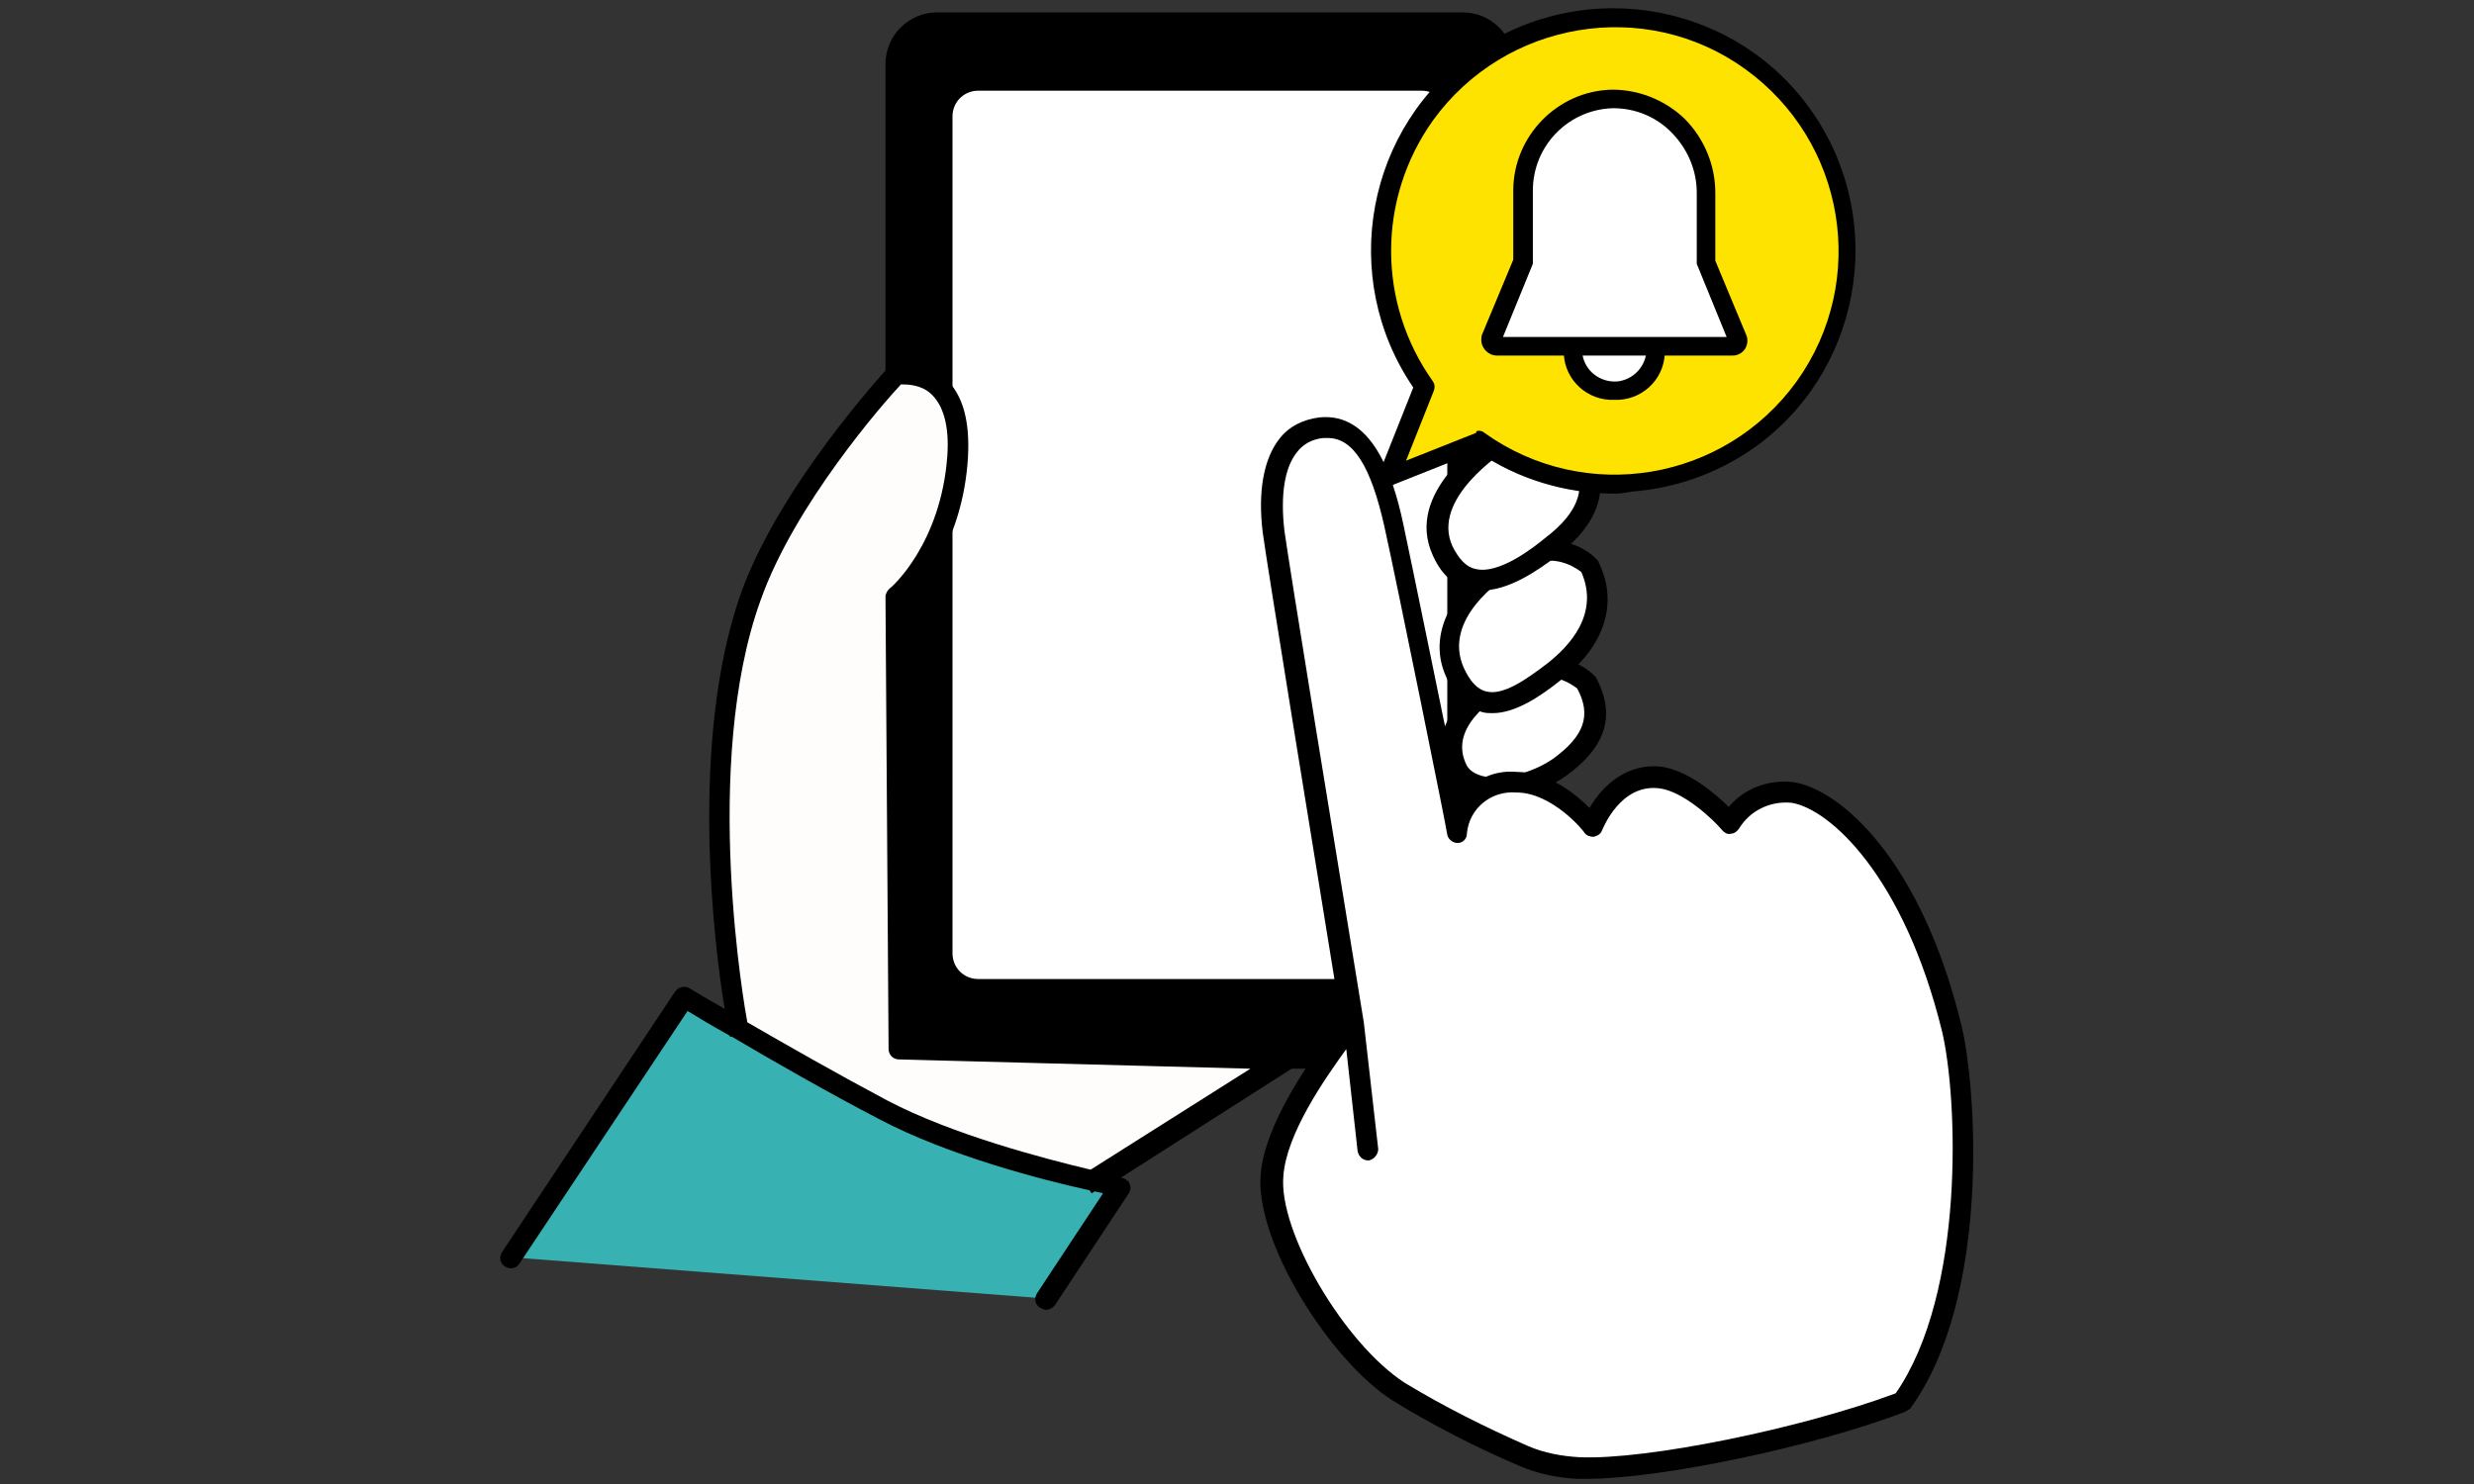 <?xml version="1.0" encoding="utf-8"?>
<!-- Generator: Adobe Illustrator 27.8.1, SVG Export Plug-In . SVG Version: 6.00 Build 0)  -->
<svg version="1.1" id="レイヤー_1" xmlns="http://www.w3.org/2000/svg" xmlns:xlink="http://www.w3.org/1999/xlink" x="0px"
	 y="0px" viewBox="0 0 240 144" style="enable-background:new 0 0 240 144;" xml:space="preserve">
<rect x="0" y="0" width="240" height="144" fill="#333333" stroke="none"/>
<style type="text/css">
	.st0{fill:#FFFFFF;}
	.st1{fill-rule:evenodd;clip-rule:evenodd;fill:#FFFCFC;}
	.st2{fill-rule:evenodd;clip-rule:evenodd;fill:#37B1B1;}
	.st3{fill-rule:evenodd;clip-rule:evenodd;fill:#FFFFFF;}
	.st4{fill:#FFE300;}
</style>
<g id="グループ_491">
	<g>
		<path d="M141.9,1.2h-51c-2.7,0-5,2.2-5,5v92.5c0,2.7,2.2,5,5,5h51c2.7,0,5-2.2,5-5V6.2C146.9,3.5,144.7,1.2,141.9,1.2z"/>
		<path class="st0" d="M137.9,8.8h-43c-1.4,0-2.5,1.1-2.5,2.5v81.2c0,1.4,1.1,2.5,2.5,2.5h43c1.4,0,2.5-1.1,2.5-2.5V11.2
			C140.4,9.9,139.3,8.8,137.9,8.8z"/>
	</g>
	<g>
		<path id="パス_1196" class="st1" d="M71.6,99.5c0,0-4.7-24.9,1.3-41.6c3.7-10.5,14-21.5,14-21.5s6.5-1.2,5.9,8S86.9,58,86.9,58
			l0.3,43.9l37.4,0.9l-18.5,11.8c0,0-15.1-1.2-22.8-5.9C79.1,106,75.1,103,71.6,99.5z"/>
		<path id="パス_1198" class="st2" d="M49.6,122l16.8-25.3c0,0,10.4,6.3,19.3,11s22.9,7.4,22.9,7.4l-7.2,10.9"/>
		<path d="M125.6,102.5c-0.1-0.4-0.5-0.7-0.9-0.7l-36.4-0.9L88,58.4c1.3-1.2,5.4-5.8,5.9-14c0.2-3.6-0.5-6.1-2.2-7.7
			c-2.1-1.9-4.7-1.4-4.9-1.4c-0.2,0-0.4,0.1-0.6,0.3C85.8,36.1,75.7,47,71.9,57.5c-5.1,14.4-2.6,34.4-1.6,40.4c-2.1-1.2-3.4-2-3.4-2
			c-0.5-0.3-1.1-0.1-1.4,0.3l-16.8,25.3c-0.3,0.5-0.2,1.1,0.3,1.4s1.1,0.2,1.4-0.3l16.3-24.5c0.8,0.5,2.3,1.4,4.1,2.4v0.1H71
			c3.9,2.3,9.3,5.4,14.3,8c6.6,3.5,15.8,5.9,20.4,6.9l0.2,0.3l0.3-0.2c0.3,0.1,0.6,0.1,0.8,0.2l-6.4,9.7c-0.3,0.5-0.2,1.1,0.3,1.4
			c0.2,0.1,0.4,0.2,0.6,0.2c0.3,0,0.6-0.2,0.8-0.4l7.2-10.9c0.2-0.3,0.2-0.6,0.1-0.9s-0.4-0.5-0.7-0.6c0,0-0.1,0-0.2,0l16.6-10.6
			C125.5,103.4,125.7,102.9,125.6,102.5z M105.8,113.5c-4.6-1.1-13.4-3.4-19.7-6.7c-4.7-2.5-9.8-5.4-13.6-7.6c-0.2-1-4.5-25,1.3-41
			c3.3-9.3,12-19.2,13.6-20.9c0.6,0,1.9,0,2.9,0.9c1.2,1.1,1.8,3.1,1.6,6c-0.6,8.6-5.5,12.9-5.6,12.9c-0.2,0.2-0.4,0.5-0.4,0.8
			l0.3,43.9c0,0.5,0.4,1,1,1l34.1,0.9L105.8,113.5z"/>
	</g>
	<g>
		<path id="パス_1200" class="st3" d="M153.8,66.2c0,0-2.9-3.1-7.6-0.4c-2.6,1.5-7.1,4.8-4.9,9c1.4,2.6,6.7,2,9.9-0.3
			C154.8,72,155.6,69.4,153.8,66.2"/>
		<path d="M145.1,77.5c-0.6,0-1.2-0.1-1.8-0.2c-1.3-0.3-2.3-1-2.8-2.1c-1.9-3.6,0.1-7.4,5.3-10.3c4.2-2.4,7.6-0.6,8.8,0.6
			c0.1,0.1,0.1,0.1,0.2,0.2c2,3.7,1,6.8-2.9,9.6C149.9,76.7,147.3,77.5,145.1,77.5z M150,65.7c-0.9,0-2,0.2-3.2,0.9
			c-2.4,1.4-6.3,4.2-4.5,7.7c0.3,0.5,0.8,0.8,1.5,1c1.9,0.5,4.9-0.3,6.9-1.7c3-2.2,3.7-4.2,2.3-6.8C152.7,66.6,151.6,65.7,150,65.7z
			"/>
		<path id="パス_1202" class="st3" d="M154.2,55c0,0-3-3.4-7.9-0.3c-2.8,1.7-7.3,5.9-5.2,10.6c2.3,5.1,6.3,2.6,9.7-0.1
			C154.5,62.3,156,58.6,154.2,55"/>
		<path d="M144.8,69.2c-0.3,0-0.7,0-1-0.1c-1.5-0.4-2.7-1.5-3.5-3.4c-2.2-4.8,1.6-9.4,5.5-11.8c4.5-2.8,8-0.9,9.2,0.5
			c0.1,0.1,0.1,0.1,0.1,0.2c1.9,3.9,0.6,8.1-3.7,11.4C149.4,67.6,147,69.2,144.8,69.2z M150.3,54.4c-1,0-2.1,0.3-3.5,1.1
			c-1.2,0.7-6.9,4.6-4.8,9.3c0.6,1.3,1.3,2.1,2.2,2.3c1.6,0.4,3.8-1.1,6-2.8c2-1.6,5-4.7,3.2-8.8C153.1,55.3,152,54.4,150.3,54.4z"
			/>
		<path id="パス_1204" class="st3" d="M153.4,43.7c0,0-2.5-4.2-7.4-1.1c-2.8,1.7-8.1,6.2-6,10.9c2.3,5.1,7.1,2.3,10.5-0.4
			C154.2,50.1,155.1,47.3,153.4,43.7z"/>
		<path d="M143.7,57.3c-0.4,0-0.8,0-1.2-0.1c-1.5-0.4-2.7-1.5-3.5-3.3c-2.8-6.1,4.8-11.2,6.4-12.2c1.8-1.2,3.6-1.5,5.3-1.1
			c2.3,0.6,3.5,2.5,3.6,2.6c0,0,0,0,0,0.1c2,4,0.9,7.4-3.2,10.6C149,55.5,146.3,57.3,143.7,57.3z M149.4,42.4c-0.9,0-1.9,0.3-2.9,1
			c-0.8,0.5-7.7,5-5.6,9.6c0.6,1.2,1.3,2,2.2,2.2c2.3,0.6,5.7-2.1,6.8-3c3.4-2.6,4.1-5,2.6-8.1c-0.1-0.2-0.9-1.3-2.3-1.7
			C149.9,42.4,149.7,42.4,149.4,42.4z"/>
		<path id="パス_1206" class="st3" d="M156.6,25.6c-2.1-2.5-5.6-3.2-8.5-1.6c-2.9,1.4-8.3,6.4-6.3,11.2c2,4.5,6.6,2.8,10.3,0.5
			C156.2,33.1,158,29.3,156.6,25.6z"/>
		<path d="M145.9,39c-0.6,0-1.1-0.1-1.6-0.2c-1.5-0.5-2.6-1.5-3.3-3.2c-2.3-5.3,3.4-10.8,6.7-12.5c3.2-1.7,7.3-1,9.7,1.9
			c0.1,0.1,0.1,0.2,0.2,0.3c1.5,4.2-0.3,8.5-4.8,11.3C150.1,38.1,147.8,39,145.9,39z M151.3,24.1c-0.9,0-1.9,0.2-2.8,0.7
			c-2.5,1.2-7.6,5.8-5.8,9.9c0.5,1.1,1.2,1.8,2,2.1c1.6,0.5,3.9-0.2,6.8-2c3.6-2.3,5.2-5.5,4.1-8.7C154.6,24.8,153,24.1,151.3,24.1z
			"/>
	</g>
	<g>
		<path id="パス_1208" class="st3" d="M189.3,99.8c-3.8-15.6-11.4-22.3-15.4-22.9c-2.4-0.3-4.8,0.9-6.1,2.9c0,0-3.5-4-6.7-4.4
			c-4.7-0.6-6.6,4.8-6.6,4.8s-3.3-4.2-7.4-4.2c-2.9-0.2-5.5,2-5.8,4.9c0,0-4.9-24.4-6.1-29.9s-3.1-9.8-7-9.4
			c-3.8,0.4-5.3,4.4-4.6,10.1c0.4,3,5,31.7,7.7,47.7c0,0-7.3,8.6-7.8,14.7s6.4,17.3,12.3,21c3.9,2.3,7.9,4.4,12,6.2
			c1.7,0.7,3.5,1.1,5.4,1.2c6.8,0.3,22.3-2.9,31.4-6.4C191.9,125.8,190.9,106.1,189.3,99.8"/>
		<path d="M190.3,99.6c-3.9-16.2-11.8-23-16.3-23.7c-2.4-0.3-4.8,0.6-6.3,2.4c-1.3-1.3-3.9-3.5-6.5-3.9c-3.4-0.4-5.8,1.9-7,4
			c-1.4-1.4-4-3.5-7.1-3.5l0,0c-2.2-0.2-4.2,0.8-5.5,2.5c-1.4-6.8-4.6-22.5-5.5-26.7c-1-4.6-3-10.7-8.1-10.2c-1.6,0.2-3,0.9-3.9,2.1
			c-1.5,1.9-2.1,5.1-1.6,9.1c0.4,3,4.9,30.7,7.6,47.3c-1.4,1.7-7.3,9.2-7.8,14.9c-0.6,6.6,6.8,18.2,12.8,22c3.9,2.4,8,4.5,12.2,6.3
			c1.8,0.8,3.8,1.2,5.7,1.3c0.3,0,0.6,0,0.9,0c7.2,0,22-3.1,30.9-6.5c0.2-0.1,0.3-0.2,0.5-0.3C193.2,125.8,191.7,105.4,190.3,99.6z
			 M183.9,135.2c-9.1,3.4-24.2,6.5-30.7,6.2c-1.7-0.1-3.4-0.4-5-1.1c-4.1-1.8-8.1-3.8-11.9-6.1c-5.9-3.8-12.3-14.7-11.8-20.1
			c0.3-4.1,4-9.4,6.1-12.3l1.1,9.9c0.1,0.5,0.5,0.9,1,0.9h0.1c0.5-0.1,0.9-0.6,0.9-1.1l-1.4-12.3l0,0l0,0
			c-2.7-16.5-7.3-44.7-7.7-47.7c-0.4-3.4,0-6.1,1.2-7.6c0.6-0.8,1.5-1.3,2.6-1.4c0.1,0,0.2,0,0.4,0c2.5,0,4.2,2.8,5.5,8.6
			c1.2,5.4,6.1,29.6,6.1,29.9c0.1,0.5,0.6,0.8,1,0.8c0.5,0,0.9-0.4,0.9-0.9c0.2-2.4,2.3-4.2,4.8-4c3.5,0,6.6,3.8,6.6,3.9
			c0.2,0.3,0.6,0.4,0.9,0.4c0.4-0.1,0.7-0.3,0.8-0.6c0.1-0.2,1.8-4.6,5.6-4.1c2.3,0.3,5.2,3,6.1,4.1c0.2,0.2,0.5,0.4,0.8,0.3
			c0.3,0,0.6-0.2,0.8-0.5c1.1-1.8,3.1-2.7,5.1-2.5c3.7,0.6,10.9,7.1,14.6,22.2C189.9,106.4,190.7,125.4,183.9,135.2z"/>
	</g>
</g>
<g id="グループ_310">
	<path id="パス_678" class="st4" d="M140.6,8.3c-7.8,7.8-8.8,20.2-2.4,29.2l-3.5,8.7l8.7-3.5c10.2,7.3,24.3,4.9,31.6-5.2
		s4.9-24.3-5.2-31.6C160.8-0.5,148.5,0.5,140.6,8.3"/>
	<path id="パス_679" d="M156.6,47.9c-4.7,0-9.4-1.4-13.3-4.1l-8.3,3.3c-0.5,0.2-1,0-1.2-0.5c-0.1-0.2-0.1-0.5,0-0.7l3.3-8.3
		c-7.3-10.7-4.6-25.4,6.1-32.7s25.4-4.6,32.7,6.1s4.6,25.4-6.1,32.7c-3.4,2.3-7.4,3.7-11.5,4C157.8,47.8,157.2,47.9,156.6,47.9
		 M143.5,41.8c0.2,0,0.4,0.1,0.5,0.2c9.8,7,23.3,4.7,30.3-5c7-9.8,4.7-23.3-5-30.3S146,2,139,11.7c-5.4,7.6-5.4,17.7,0,25.3
		c0.2,0.3,0.2,0.6,0.1,0.9l-2.7,6.8l6.8-2.7C143.2,41.8,143.3,41.8,143.5,41.8"/>
	<path id="パス_680" class="st0" d="M156.6,38.4c-2.4,0.1-4.4-1.7-4.7-4v-0.2h-6.7c-0.6,0-1.2-0.5-1.2-1.2c0-0.2,0-0.3,0.1-0.4
		l3-7.3v-6.8c0-5.2,4.1-9.4,9.3-9.5h0.2c2.5,0,4.8,1,6.6,2.7c1.9,1.8,2.9,4.3,2.9,6.9v6.6l3,7.3c0.2,0.6,0,1.3-0.6,1.5
		c-0.1,0.1-0.3,0.1-0.4,0.1h-6.7v0.2C161,36.7,159,38.5,156.6,38.4"/>
	<path id="パス_681" d="M168,34.5h-22.8c-0.8,0-1.5-0.7-1.5-1.5c0-0.2,0-0.4,0.1-0.6l3-7.2v-6.7c0-5.3,4.3-9.7,9.6-9.8
		c2.6,0,5.1,1,7,2.8c1.9,1.9,3,4.5,3,7.2v6.6l3,7.2c0.3,0.7,0,1.6-0.8,1.9C168.4,34.5,168.2,34.5,168,34.5 M145.8,32.7h21.7
		l-2.9-7.1v-6.9c0-2.2-0.9-4.3-2.5-5.9c-1.5-1.5-3.5-2.3-5.6-2.3c-4.3,0.1-7.8,3.6-7.8,8v7.1L145.8,32.7z"/>
	<path id="パス_682" d="M156.6,38.8c-2.6,0.1-4.8-1.9-4.9-4.5c0-0.1,0-0.1,0-0.2l1.8,0.1v0.1c0.2,1.7,1.8,2.9,3.5,2.7
		c1.4-0.2,2.5-1.3,2.7-2.7v-0.1l1.8-0.1c0,0.1,0,0.1,0,0.2C161.4,36.9,159.2,38.9,156.6,38.8"/>
</g>
</svg>

